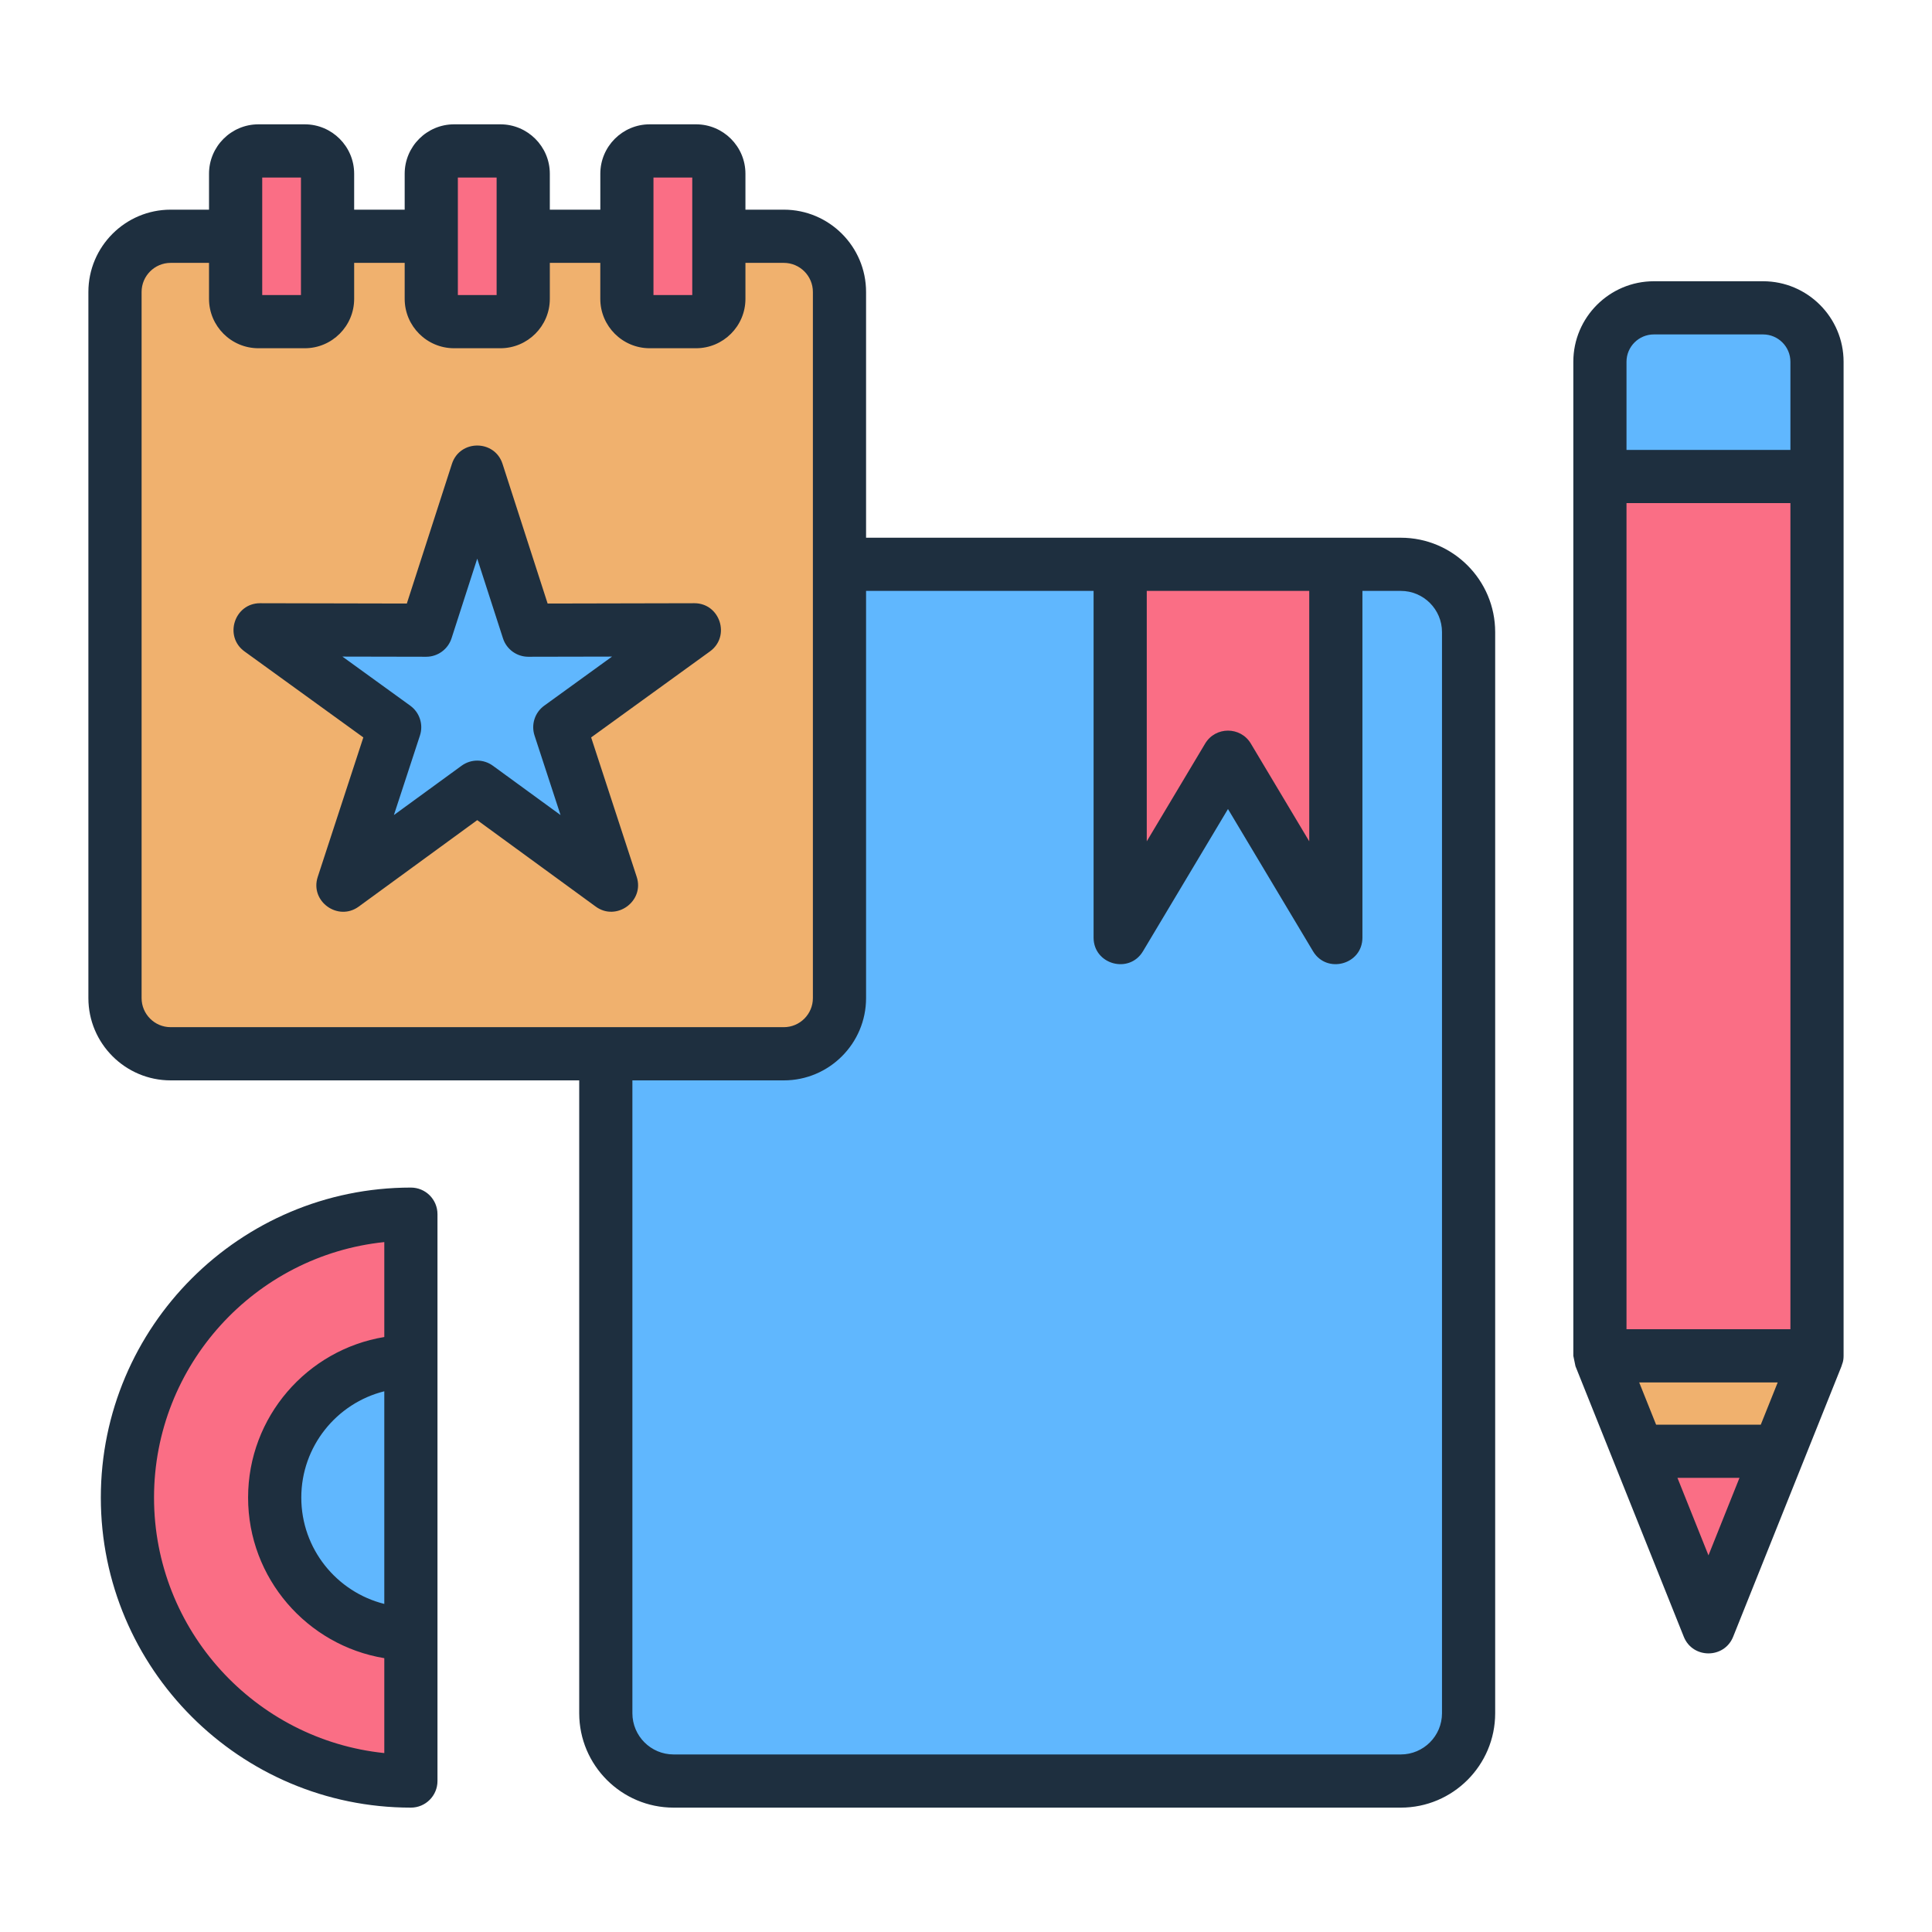 <svg width="80" height="80" viewBox="0 0 80 80" fill="none" xmlns="http://www.w3.org/2000/svg">
<path fill-rule="evenodd" clip-rule="evenodd" d="M58.004 23.367H27.889C26.346 23.367 25.084 24.63 25.084 26.172V70.943C25.084 72.486 26.346 73.748 27.889 73.748H58.004C59.546 73.748 60.809 72.486 60.809 70.943V26.172C60.809 24.63 59.546 23.367 58.004 23.367Z" fill="#60B7FE"/>
<path fill-rule="evenodd" clip-rule="evenodd" d="M55.312 23.367H46.381V38.825L50.847 31.354L55.312 38.825V23.367Z" fill="#FA6E85"/>
<path fill-rule="evenodd" clip-rule="evenodd" d="M7.064 9.789H32.455C33.723 9.789 34.76 10.826 34.76 12.094V41.334C34.76 42.602 33.723 43.639 32.455 43.639H7.064C5.797 43.639 4.76 42.602 4.76 41.334V12.094C4.76 10.826 5.797 9.789 7.064 9.789Z" fill="#F0B16E"/>
<path fill-rule="evenodd" clip-rule="evenodd" d="M19.76 19.547L21.873 26.093L28.752 26.08L23.179 30.113L25.317 36.651L19.76 32.597L14.202 36.651L16.341 30.113L10.768 26.08L17.647 26.093L19.76 19.547Z" fill="#60B7FE"/>
<path fill-rule="evenodd" clip-rule="evenodd" d="M17.012 73.754C10.53 73.754 5.275 68.5 5.275 62.018C5.275 55.536 10.53 50.281 17.012 50.281V73.754Z" fill="#FA6E85"/>
<path fill-rule="evenodd" clip-rule="evenodd" d="M17.012 67.654C13.898 67.654 11.373 65.129 11.373 62.014C11.373 58.9 13.898 56.375 17.012 56.375V67.654Z" fill="#60B7FE"/>
<path fill-rule="evenodd" clip-rule="evenodd" d="M73.654 60.1L70.742 67.371L67.83 60.1L70.742 58.125L73.654 60.1Z" fill="#FA6E85"/>
<path fill-rule="evenodd" clip-rule="evenodd" d="M68.481 12.75H73.004C74.232 12.75 75.237 13.755 75.237 14.983V19.734L70.342 21.795L66.248 19.734V14.983C66.248 13.755 67.253 12.75 68.481 12.75Z" fill="#60B7FE"/>
<path fill-rule="evenodd" clip-rule="evenodd" d="M75.236 56.145L73.654 60.095H67.83L66.248 56.145L70.628 54.312L75.236 56.145Z" fill="#F0B16E"/>
<path fill-rule="evenodd" clip-rule="evenodd" d="M66.246 19.734H75.235V56.146H66.246V19.734Z" fill="#FA6E85"/>
<path fill-rule="evenodd" clip-rule="evenodd" d="M10.698 6.25H12.617C13.136 6.25 13.561 6.675 13.561 7.195V12.376C13.561 12.896 13.136 13.321 12.617 13.321H10.698C10.179 13.321 9.754 12.895 9.754 12.376V7.195C9.754 6.675 10.179 6.25 10.698 6.25Z" fill="#FA6E85"/>
<path fill-rule="evenodd" clip-rule="evenodd" d="M18.8 6.25H20.718C21.238 6.25 21.663 6.675 21.663 7.195V12.376C21.663 12.896 21.238 13.321 20.718 13.321H18.8C18.281 13.321 17.855 12.895 17.855 12.376V7.195C17.855 6.675 18.28 6.25 18.8 6.25Z" fill="#FA6E85"/>
<path fill-rule="evenodd" clip-rule="evenodd" d="M26.9 6.25H28.818C29.337 6.25 29.762 6.675 29.762 7.195V12.376C29.762 12.896 29.337 13.321 28.818 13.321H26.9C26.38 13.321 25.955 12.895 25.955 12.376V7.195C25.955 6.675 26.38 6.25 26.9 6.25Z" fill="#FA6E85"/>
<path fill-rule="evenodd" clip-rule="evenodd" d="M70.744 64.404L69.46 61.195H72.028L70.744 64.404ZM73.611 57.244L72.91 58.993H68.576L67.876 57.244H73.611ZM74.137 55.041H67.35V20.832H74.137V55.041ZM68.483 13.848H73.005C73.629 13.848 74.137 14.355 74.137 14.98V18.63H67.35V14.98C67.35 14.355 67.858 13.848 68.483 13.848ZM73.005 11.646H68.483C66.645 11.646 65.148 13.142 65.148 14.98V56.142L65.237 56.572L69.722 67.774C70.089 68.692 71.397 68.694 71.766 67.774L76.253 56.572C76.269 56.489 76.339 56.396 76.339 56.142V14.98C76.339 13.142 74.843 11.646 73.005 11.646ZM15.913 57.61V66.415C13.941 65.921 12.476 64.134 12.476 62.012C12.476 59.889 13.941 58.102 15.913 57.61ZM6.378 62.012C6.378 67.504 10.564 72.038 15.913 72.591V68.661C12.718 68.134 10.273 65.353 10.273 62.012C10.273 58.67 12.718 55.89 15.913 55.363V51.432C10.564 51.986 6.378 56.521 6.378 62.012ZM17.014 49.175C9.934 49.175 4.175 54.933 4.175 62.012C4.175 69.09 9.934 74.85 17.014 74.85C17.622 74.85 18.115 74.356 18.115 73.749V50.276C18.115 49.667 17.622 49.175 17.014 49.175ZM22.535 29.221C22.147 29.501 21.985 30.001 22.134 30.456L23.211 33.75L20.41 31.708C20.021 31.424 19.502 31.424 19.112 31.708L16.31 33.75L17.389 30.456C17.538 30.001 17.375 29.501 16.988 29.221L14.179 27.188L17.648 27.195C18.125 27.195 18.55 26.886 18.697 26.431L19.761 23.132L20.827 26.431C20.974 26.888 21.398 27.195 21.877 27.195L25.343 27.188L22.535 29.221ZM28.753 24.978L22.676 24.991L20.809 19.209C20.483 18.195 19.039 18.195 18.713 19.209L16.846 24.991L10.769 24.978C9.707 24.978 9.263 26.349 10.123 26.973L15.045 30.535L13.157 36.31C12.824 37.326 13.999 38.164 14.853 37.541L19.761 33.96L24.669 37.541C25.524 38.164 26.694 37.316 26.365 36.31L24.478 30.535L29.398 26.973C30.26 26.349 29.815 24.978 28.753 24.978ZM59.71 70.942C59.71 71.883 58.945 72.648 58.005 72.648H27.891C26.951 72.648 26.186 71.883 26.186 70.942V44.736H32.457C34.335 44.736 35.862 43.207 35.862 41.329V24.468H45.283V38.824C45.283 39.939 46.757 40.344 47.328 39.39L50.848 33.5L54.37 39.39C54.937 40.34 56.415 39.944 56.415 38.824V24.468H58.005C58.945 24.468 59.71 25.233 59.71 26.173V70.942ZM5.863 41.329C5.863 41.993 6.403 42.533 7.065 42.533H32.457C33.119 42.533 33.66 41.993 33.66 41.329V12.089C33.66 11.425 33.12 10.885 32.457 10.885H30.867V12.375C30.867 13.503 29.949 14.42 28.821 14.42H26.903C25.775 14.42 24.857 13.503 24.857 12.375V10.885H22.767V12.375C22.767 13.503 21.847 14.42 20.72 14.42H18.803C17.675 14.42 16.757 13.503 16.757 12.375V10.885H14.665V12.375C14.665 13.503 13.747 14.42 12.62 14.42H10.701C9.573 14.42 8.655 13.503 8.655 12.375V10.885H7.065C6.403 10.885 5.863 11.425 5.863 12.089L5.863 41.329ZM10.858 7.351H12.462V12.218H10.858V7.351ZM18.959 7.351H20.564V12.218H18.959V7.351ZM27.059 7.351H28.665V12.218H27.059V7.351ZM47.485 24.468V34.837L49.903 30.789C50.33 30.075 51.368 30.076 51.794 30.789L54.213 34.837V24.468H47.485ZM58.005 22.266H35.862V12.089C35.862 10.211 34.335 8.682 32.457 8.682H30.867V7.194C30.867 6.066 29.949 5.148 28.822 5.148H26.903C25.775 5.148 24.858 6.066 24.858 7.194V8.682H22.767V7.194C22.767 6.066 21.847 5.148 20.72 5.148H18.803C17.675 5.148 16.757 6.066 16.757 7.194V8.682H14.665V7.194C14.665 6.066 13.747 5.148 12.62 5.148H10.701C9.573 5.148 8.655 6.066 8.655 7.194V8.682H7.065C5.189 8.682 3.66 10.211 3.66 12.089V41.329C3.66 43.207 5.189 44.736 7.065 44.736H23.984V70.942C23.984 73.097 25.737 74.85 27.891 74.85H58.005C60.159 74.85 61.912 73.097 61.912 70.942V26.173C61.912 24.018 60.159 22.266 58.005 22.266Z" fill="#1E2F3F"/>
</svg>
